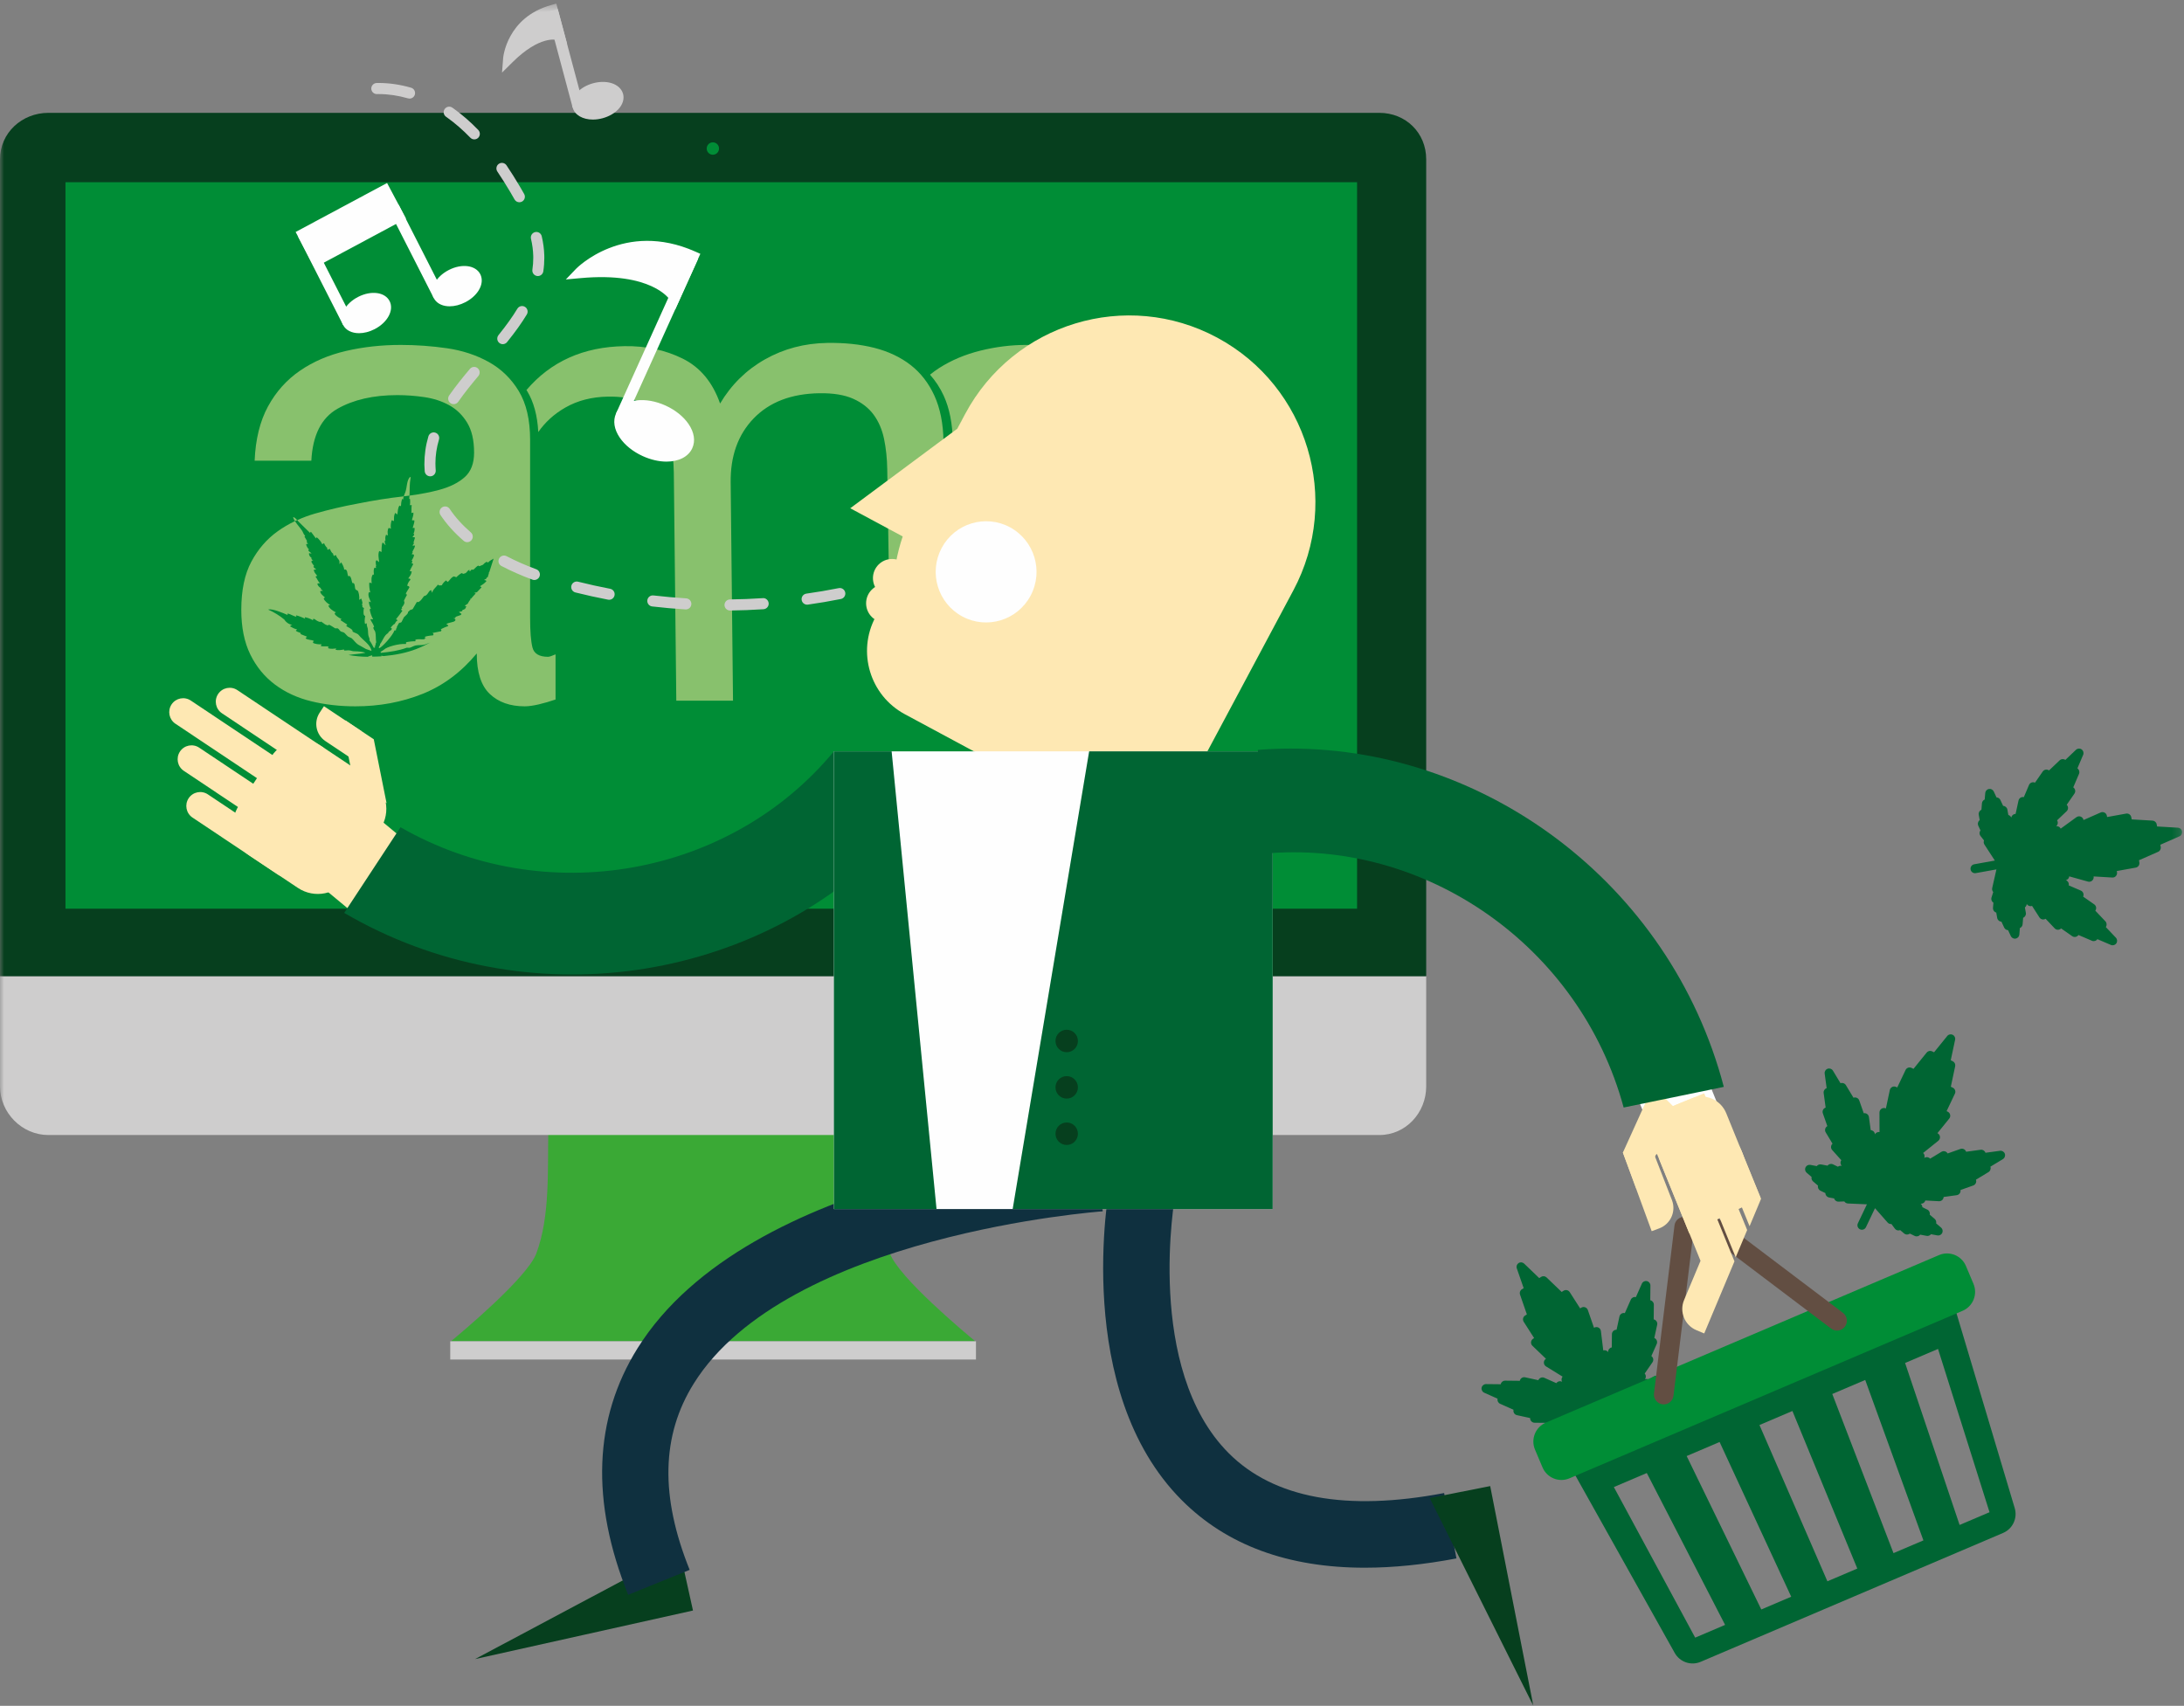 <svg xmlns="http://www.w3.org/2000/svg" xmlns:xlink="http://www.w3.org/1999/xlink" width="265px" height="207px" viewBox="0 0 265 207"><rect x="0" y="0" width="265" height="207" fill="#808080" stroke="none"/><title>Group 75</title><desc>Created with Sketch.</desc><defs><polygon id="path-1" points="0 207 264.778 207 264.778 0.437 0 0.437"></polygon></defs><g id="Page-1" stroke="none" stroke-width="1" fill="none" fill-rule="evenodd"><g id="ams_hp" transform="translate(-1044, -5781)"><g id="Group-75" transform="translate(1044, 5781)"><polygon id="Fill-1" fill="#008D36" points="3 114 167 114 167 16 3 16"></polygon><g id="Group-74"><path d="M107.977,152.102 C106.289,147.616 106.624,141.939 106.521,137.288 L66.53,137.288 C66.429,141.939 66.763,147.616 65.075,152.102 C63.966,155.048 56.052,161.652 54.716,162.759 L118.336,162.759 C116.999,161.652 109.085,155.048 107.977,152.102" id="Fill-2" fill="#3AA935"></path><mask id="mask-2" fill="white"><use xlink:href="#path-1"></use></mask><g id="Clip-5"></g><polygon id="Fill-4" fill="#CECDCD" mask="url(#mask-2)" points="54.63 164.974 118.421 164.974 118.421 162.759 54.63 162.759"></polygon><path d="M0,131.826 C0,135.037 2.666,137.732 5.866,137.732 L167.367,137.732 C170.568,137.732 173.051,135.037 173.051,131.826 L173.051,118.462 L0,118.462 L0,131.826 Z" id="Fill-6" fill="#CECDCD" mask="url(#mask-2)"></path><path d="M7.946,110.266 L164.663,110.266 L164.663,22.111 L7.946,22.111 L7.946,110.266 Z M86.496,17.272 C86.91,17.272 87.245,17.608 87.245,18.023 C87.245,18.439 86.91,18.775 86.496,18.775 C86.083,18.775 85.748,18.439 85.748,18.023 C85.748,17.608 86.083,17.272 86.496,17.272 L86.496,17.272 Z M167.367,13.694 L5.866,13.694 C2.666,13.694 0,16.117 0,19.329 L0,118.461 L173.051,118.461 L173.051,19.329 C173.051,16.117 170.568,13.694 167.367,13.694 L167.367,13.694 Z" id="Fill-7" fill="#063F1E" mask="url(#mask-2)"></path><path d="M142.366,67.519 C141.583,66.167 140.557,65.042 139.29,64.148 C138.022,63.255 136.564,62.538 134.919,61.996 C133.272,61.455 131.587,60.995 129.862,60.615 C128.243,60.237 126.624,59.871 125.005,59.519 C123.385,59.168 121.929,58.734 120.634,58.219 C119.339,57.705 118.273,57.055 117.438,56.271 C116.6,55.486 116.183,54.498 116.183,53.305 C116.183,52.224 116.452,51.344 116.993,50.667 C117.532,49.99 118.233,49.448 119.096,49.042 C119.96,48.637 120.917,48.352 121.97,48.189 C123.022,48.027 124.06,47.947 125.086,47.947 C126.219,47.947 127.338,48.068 128.444,48.311 C129.55,48.555 130.561,48.949 131.48,49.488 C132.397,50.031 133.152,50.748 133.746,51.641 C134.338,52.535 134.69,53.659 134.798,55.011 L141.678,55.011 C141.516,52.467 140.975,50.341 140.06,48.637 C139.141,46.931 137.914,45.577 136.376,44.575 C134.839,43.574 133.071,42.87 131.075,42.464 C129.079,42.058 126.893,41.854 124.52,41.854 C122.684,41.854 120.837,42.086 118.976,42.545 C117.113,43.006 115.44,43.71 113.957,44.657 C113.567,44.907 113.198,45.178 112.844,45.467 C113.502,46.208 114.064,47.05 114.509,48.023 C115.208,49.556 115.574,51.405 115.61,53.57 L115.767,63.56 C115.84,63.591 115.907,63.63 115.98,63.661 C118.004,64.501 120.203,65.151 122.577,65.609 C124.95,66.071 127.151,66.585 129.174,67.153 C131.197,67.722 132.882,68.466 134.231,69.386 C135.58,70.308 136.256,71.661 136.256,73.448 C136.256,74.746 135.931,75.816 135.284,76.655 C134.636,77.495 133.813,78.131 132.815,78.563 C131.816,78.998 130.724,79.295 129.537,79.456 C128.349,79.619 127.216,79.701 126.138,79.701 C124.734,79.701 123.372,79.566 122.052,79.295 C120.728,79.025 119.541,78.578 118.489,77.955 C117.445,77.338 116.603,76.504 115.957,75.46 L116.092,84.001 C117.033,84.406 118.033,84.733 119.096,84.979 C121.201,85.467 123.412,85.71 125.733,85.71 C127.838,85.71 129.955,85.507 132.087,85.102 C134.218,84.696 136.134,83.979 137.832,82.949 C139.533,81.921 140.908,80.568 141.961,78.889 C143.013,77.211 143.539,75.1 143.539,72.555 C143.539,70.551 143.147,68.872 142.366,67.519 L142.366,67.519 Z M108.01,71.579 C108.094,73.659 108.462,75.483 109.102,77.06 L109.014,71.579 L108.01,71.579 Z" id="Fill-8" fill="#88C16D" mask="url(#mask-2)"></path><path d="M114.482,53.57 C114.448,51.405 114.08,49.555 113.382,48.023 C112.682,46.491 111.719,45.247 110.489,44.292 C109.261,43.338 107.793,42.645 106.085,42.21 C104.379,41.778 102.474,41.578 100.37,41.612 C97.619,41.656 95.106,42.319 92.832,43.601 C90.559,44.882 88.74,46.671 87.373,48.967 C86.469,46.382 84.955,44.566 82.834,43.516 C80.712,42.468 78.359,41.963 75.768,42.005 C70.788,42.084 66.828,43.867 63.878,47.331 C63.904,47.376 63.939,47.413 63.965,47.458 C64.759,48.77 65.207,50.426 65.314,52.427 C66.102,51.299 67.172,50.258 68.642,49.43 C70.074,48.622 71.765,48.162 73.761,48.129 C75.325,48.103 76.609,48.314 77.616,48.758 C78.621,49.203 79.426,49.839 80.034,50.668 C80.641,51.499 81.074,52.479 81.335,53.613 C81.597,54.745 81.738,55.99 81.759,57.342 L82.06,85.026 L88.942,85.026 L88.659,58.613 C88.607,55.365 89.538,52.749 91.449,50.77 C93.361,48.791 96.015,47.773 99.414,47.718 C101.086,47.693 102.453,47.914 103.513,48.384 C104.571,48.855 105.405,49.505 106.013,50.334 C106.618,51.164 107.04,52.146 107.273,53.28 C107.506,54.412 107.634,55.628 107.655,56.928 L108.092,84.456 L114.972,84.346 L114.482,53.57 Z" id="Fill-9" fill="#88C16D" mask="url(#mask-2)"></path><path d="M37.635,64.679 C37.65,64.632 37.663,64.586 37.678,64.54 L37.75,64.553 C37.945,64.815 38.141,65.076 38.336,65.338 C38.365,65.287 38.391,65.237 38.418,65.187 C38.429,65.202 38.438,65.215 38.448,65.229 C38.652,65.329 39.099,65.917 39.055,65.999 C39.104,66.001 39.152,66.004 39.2,66.007 C39.231,65.975 39.261,65.944 39.291,65.913 L39.325,65.92 C39.349,66.041 39.629,66.498 39.687,66.443 C39.737,66.572 39.685,66.598 39.719,66.669 C39.788,66.679 39.847,66.73 39.856,66.712 C39.889,66.669 39.92,66.625 39.953,66.583 C39.975,66.6 39.996,66.615 40.017,66.631 C40.033,66.652 40.05,66.675 40.066,66.694 C40.127,66.848 40.279,67.145 40.415,67.16 L40.407,67.196 C40.44,67.287 40.471,67.378 40.504,67.469 C40.569,67.44 40.586,67.42 40.641,67.422 C40.66,67.356 40.624,67.396 40.671,67.354 C40.715,67.375 40.76,67.395 40.806,67.416 C40.806,67.637 41.061,67.814 41.154,68.009 C41.241,68.189 41.137,68.366 41.233,68.481 L41.221,68.442 C41.277,68.373 41.332,68.304 41.387,68.234 C41.506,68.355 41.789,68.92 41.754,69.125 C42.207,68.981 42.109,69.67 42.25,69.91 C42.28,69.922 42.308,69.933 42.337,69.945 C42.346,69.888 42.338,69.919 42.363,69.896 L42.369,69.858 C42.652,70.009 42.64,70.478 42.755,70.753 C42.817,70.753 42.887,70.741 42.932,70.784 C43.114,70.959 43.007,71.36 43.16,71.54 C43.237,71.631 43.355,71.618 43.406,71.694 C43.511,71.793 43.647,72.396 43.575,72.768 C43.682,72.761 43.732,72.734 43.785,72.623 C43.924,72.691 43.956,73.148 43.989,73.209 C43.857,73.231 43.985,73.49 43.992,73.594 C43.976,73.586 43.959,73.577 43.941,73.568 C43.973,73.671 43.974,73.69 44.096,73.723 C44.08,73.745 44.065,73.766 44.049,73.787 C44.081,73.775 44.114,73.763 44.145,73.75 C44.151,73.789 44.157,73.826 44.162,73.863 C44.105,73.863 44.077,74.509 44.154,74.612 C44.19,74.684 44.215,74.716 44.312,74.751 C44.263,75.032 44.193,75.514 44.315,75.74 C44.354,75.698 44.391,75.656 44.43,75.614 C44.455,75.643 44.479,75.671 44.504,75.701 C44.476,75.91 44.588,76.091 44.62,76.27 C44.687,76.644 44.62,76.965 44.759,77.32 C44.765,77.334 44.76,77.37 44.792,77.344 C44.808,77.379 44.873,77.719 44.833,77.719 C45,77.924 45.211,78.326 45.348,78.599 L45.42,78.611 C45.505,78.559 45.514,78.566 45.515,78.483 L45.551,78.49 C45.548,78.471 45.545,78.451 45.542,78.433 C45.5,78.462 45.524,78.459 45.463,78.474 L45.469,78.438 C45.466,78.418 45.463,78.4 45.46,78.382 C45.543,78.36 45.536,78.365 45.585,78.294 C45.542,78.261 45.582,78.296 45.563,78.217 C45.526,78.066 45.679,78.06 45.642,77.884 C45.576,77.567 45.634,77.036 45.533,76.675 C45.473,76.464 45.28,76.393 45.307,76.103 C45.338,76.103 45.368,76.101 45.399,76.101 C45.317,75.746 45.088,75.486 44.946,75.177 C44.982,75.135 44.957,75.154 45.009,75.133 C45.094,75.136 45.177,75.141 45.262,75.144 C45.261,75.118 45.259,75.093 45.258,75.069 C45.106,74.949 44.859,74.131 44.863,73.919 C44.909,73.902 44.954,73.886 45,73.869 C44.915,73.596 44.732,73.346 44.777,72.988 C44.856,73.019 44.934,73.052 45.013,73.085 C44.887,72.762 44.582,72.28 44.76,71.867 C44.82,71.872 44.879,71.878 44.94,71.882 C44.85,71.746 44.751,70.892 44.827,70.69 C44.92,70.72 45.01,70.749 45.103,70.777 C45.06,70.474 45.036,69.966 45.24,69.722 C45.335,69.739 45.325,69.751 45.372,69.692 C45.336,69.416 45.304,69.099 45.445,68.883 C45.509,68.901 45.573,68.917 45.637,68.935 C45.621,68.859 45.603,68.783 45.587,68.706 C45.64,68.691 45.594,68.696 45.643,68.699 C45.633,68.593 45.502,68.046 45.7,67.977 C45.802,68.057 45.902,68.136 46.003,68.215 C45.978,67.825 45.829,67.277 46.011,66.863 C46.102,66.897 46.194,66.932 46.285,66.967 C46.291,66.963 46.298,66.957 46.306,66.952 C46.277,66.836 46.309,65.978 46.408,65.874 C46.447,65.843 46.411,65.86 46.468,65.848 C46.571,65.952 46.673,66.056 46.776,66.159 L46.786,66.107 C46.709,66.011 46.673,65.769 46.693,65.614 C46.719,65.6 46.746,65.587 46.773,65.574 C46.743,65.358 46.725,65.154 46.842,64.891 C46.916,64.916 46.99,64.943 47.065,64.969 L47.068,64.951 C47.025,64.688 46.983,64.286 47.175,64.056 C47.26,64.089 47.345,64.123 47.431,64.156 C47.378,63.879 47.419,63.445 47.522,63.147 C47.54,63.146 47.559,63.143 47.579,63.14 C47.651,63.171 47.724,63.204 47.797,63.236 C47.811,62.855 47.772,62.548 47.96,62.241 C48.044,62.305 48.131,62.369 48.216,62.433 C48.259,62.121 48.277,61.54 48.485,61.347 C48.542,61.376 48.597,61.404 48.652,61.432 C48.656,61.17 48.686,60.857 48.795,60.544 C48.84,60.564 48.884,60.585 48.929,60.605 C48.918,60.488 48.948,60.357 48.988,60.228 C48.933,60.236 48.881,60.243 48.825,60.249 C47.124,60.44 45.329,60.724 43.441,61.102 C41.661,61.428 39.92,61.834 38.222,62.321 C37.462,62.538 36.748,62.808 36.064,63.118 C36.127,63.191 36.189,63.265 36.256,63.33 C36.722,63.776 37.171,64.24 37.635,64.679" id="Fill-10" fill="#88C16D" mask="url(#mask-2)"></path><path d="M53.052,71.09 C53.061,71.08 53.068,71.069 53.075,71.057 C53.061,71.08 53.044,71.101 53.028,71.122 L53.046,71.126 L53.052,71.09 Z" id="Fill-11" fill="#88C16D" mask="url(#mask-2)"></path><path d="M49.901,62.191 L49.892,62.245 C49.901,62.228 49.91,62.21 49.919,62.194 L49.901,62.191 Z" id="Fill-12" fill="#88C16D" mask="url(#mask-2)"></path><path d="M66.508,79.701 C65.427,79.701 64.795,79.323 64.606,78.564 C64.417,77.807 64.323,76.614 64.323,74.991 L64.323,53.387 C64.323,50.95 63.864,48.975 62.947,47.459 C62.029,45.943 60.815,44.766 59.306,43.926 C57.795,43.086 56.108,42.532 54.247,42.26 C52.386,41.991 50.51,41.855 48.622,41.855 C46.301,41.855 44.089,42.097 41.985,42.586 C39.88,43.073 38.019,43.872 36.401,44.981 C34.781,46.092 33.486,47.54 32.515,49.326 C31.545,51.113 31.004,53.306 30.897,55.904 L37.777,55.904 C37.937,52.819 38.99,50.722 40.933,49.61 C42.876,48.502 45.304,47.946 48.217,47.946 C49.295,47.946 50.388,48.027 51.494,48.19 C52.6,48.352 53.599,48.677 54.49,49.164 C55.38,49.651 56.108,50.356 56.675,51.276 C57.241,52.198 57.524,53.415 57.524,54.93 C57.524,56.23 57.147,57.217 56.392,57.894 C55.636,58.572 54.61,59.086 53.316,59.437 C52.246,59.729 51.03,59.96 49.684,60.141 C49.676,60.271 49.672,60.401 49.654,60.535 C49.728,60.546 49.706,60.532 49.757,60.573 C49.772,60.825 49.784,61.028 49.734,61.3 L49.752,61.303 C49.819,61.299 49.888,61.291 49.955,61.285 C49.909,61.626 49.938,61.987 49.926,62.25 C50.002,62.234 50.078,62.218 50.154,62.201 C50.218,62.575 49.97,62.929 50.002,63.142 L50.02,63.145 C50.105,63.144 50.191,63.141 50.278,63.138 L50.267,63.192 C50.342,63.259 50.118,63.883 50.072,64.07 C50.145,64.065 50.22,64.061 50.294,64.055 L50.305,64.094 C50.311,64.316 50.291,64.553 50.165,64.765 C50.233,64.798 50.229,64.801 50.258,64.854 C50.214,65.029 50.126,65.037 50.056,65.165 C50.072,65.174 50.09,65.183 50.107,65.193 C50.209,65.171 50.291,65.175 50.351,65.255 C50.291,65.446 50.233,65.637 50.174,65.827 C50.185,65.863 50.25,65.905 50.197,65.996 C50.159,66.066 50.09,66.099 50.05,66.208 C50.142,66.205 50.233,66.205 50.325,66.202 C50.336,66.211 50.346,66.218 50.357,66.227 C50.299,66.574 50.093,66.759 50.037,66.991 C50.052,67.007 50.068,67.022 50.083,67.037 C50.04,67.107 49.996,67.179 49.953,67.251 C50.037,67.276 50.056,67.279 50.133,67.265 C50.177,67.289 50.178,67.271 50.214,67.316 C50.303,67.472 50.005,67.912 49.935,68.053 C50.01,68.072 50.005,68.065 50.035,68.107 C50.047,68.222 49.965,68.226 49.92,68.343 C50.032,68.344 50.089,68.358 50.133,68.473 C50.023,68.695 49.714,69.205 49.725,69.314 C49.803,69.321 49.88,69.33 49.959,69.338 C49.889,69.774 49.751,69.86 49.527,70.21 C49.626,70.213 49.711,70.194 49.757,70.252 C49.792,70.301 49.789,70.288 49.791,70.368 C49.638,70.497 49.379,70.918 49.438,71.109 C49.556,71.102 49.66,71.144 49.679,71.281 C49.678,71.283 49.265,71.938 49.233,72.042 C49.309,72.059 49.318,72.062 49.35,72.1 C49.322,72.089 49.294,72.077 49.265,72.065 C49.279,72.121 49.289,72.082 49.27,72.14 C49.344,72.124 49.329,72.119 49.393,72.163 C49.285,72.354 49.109,72.67 49.032,72.847 C48.992,72.941 49.058,72.999 49.067,73.054 C49.112,73.335 48.768,73.695 48.752,73.692 C48.771,73.757 48.789,73.821 48.808,73.887 C48.749,73.842 48.791,73.84 48.74,73.855 C48.685,73.912 48.724,73.936 48.642,74.002 C48.737,74.019 48.774,74.036 48.819,74.126 C48.601,74.436 48.319,74.811 48.052,75.138 C48.086,75.158 48.119,75.176 48.152,75.194 L48.116,75.188 C48.103,75.197 48.089,75.206 48.076,75.216 C48.119,75.212 48.162,75.207 48.205,75.204 C48.204,75.265 48.204,75.237 48.243,75.301 C48.039,75.342 47.948,75.625 47.866,75.764 C47.859,75.743 47.85,75.724 47.841,75.705 C47.738,75.814 47.483,76.014 47.406,76.192 C47.416,76.201 47.428,76.208 47.439,76.217 C47.474,76.217 47.512,76.217 47.547,76.219 C47.498,76.335 47.522,76.293 47.509,76.431 C47.449,76.447 47.019,76.74 47.111,76.816 C46.626,77.049 46.453,77.726 46.121,78.155 C46.12,78.129 46.118,78.105 46.117,78.08 C46.1,78.219 46.142,78.309 46.035,78.431 C46.035,78.365 46.038,78.376 46.015,78.337 L45.962,78.637 L46.032,78.651 C46.419,78.488 47.681,77.082 47.863,76.495 C47.958,76.51 47.991,76.504 48.049,76.474 C48.024,76.349 48.149,76.127 48.186,76.115 C48.159,76.056 48.177,76.092 48.14,76.069 C48.286,75.884 48.314,75.694 48.472,75.545 C48.487,75.566 48.5,75.587 48.515,75.608 C48.557,75.513 48.616,75.593 48.721,75.481 C48.816,75.289 48.911,75.1 49.006,74.91 C49.106,74.777 49.578,74.471 49.511,74.233 C49.62,74.23 49.63,74.129 49.725,74.054 C49.831,73.972 50.008,73.976 50.083,73.898 C50.25,73.612 50.416,73.325 50.584,73.038 C50.955,73.223 51.403,72.313 51.479,72.322 C51.933,72.279 51.984,71.635 52.319,71.616 C52.35,71.707 52.383,71.798 52.416,71.889 L52.468,71.898 C52.444,71.616 53.041,71.121 53.133,70.941 C53.328,71.124 53.427,71.009 53.61,71.027 C53.697,70.806 53.958,70.537 54.138,70.428 C54.147,70.442 54.158,70.456 54.166,70.47 C54.233,70.521 54.312,70.648 54.324,70.607 C54.507,70.524 54.774,69.993 55.1,69.944 C55.1,69.944 55.259,70.034 55.395,70.034 C55.503,69.895 55.797,69.656 56.013,69.542 C56.08,69.574 56.147,69.603 56.213,69.635 C56.279,69.603 56.441,69.586 56.504,69.541 C56.684,69.414 56.724,69.23 56.942,69.145 L56.958,69.148 C56.959,69.248 56.985,69.254 56.962,69.332 C57.111,69.314 57.095,69.208 57.198,69.137 C57.282,69.078 57.311,69.157 57.399,69.136 C57.571,69.097 57.784,68.704 58.055,68.634 C58.098,68.674 58.092,68.68 58.168,68.71 C58.2,68.689 58.601,68.532 58.601,68.532 C58.715,68.411 58.862,68.242 59.088,68.163 C59.131,68.222 59.112,68.235 59.195,68.274 C59.382,68.078 59.647,67.921 59.894,67.79 L59.361,69.447 C59.334,69.475 59.303,69.506 59.277,69.533 C59.294,69.539 59.31,69.544 59.328,69.55 L59.203,69.937 C59.203,69.965 59.195,69.996 59.193,70.026 C59.142,70.061 59.088,70.086 59.03,70.092 C59.039,70.164 59.067,70.17 59.008,70.216 C58.92,70.268 58.832,70.319 58.743,70.37 L58.74,70.388 C58.82,70.391 58.968,70.406 59.02,70.507 C59.011,70.521 59.002,70.536 58.993,70.549 C58.764,70.811 58.517,70.963 58.24,71.138 C58.244,71.145 58.25,71.151 58.255,71.159 C58.36,71.189 58.392,71.215 58.426,71.275 C58.253,71.465 58.068,71.656 57.881,71.85 C57.879,71.852 57.875,71.856 57.872,71.858 C57.757,71.892 57.641,71.927 57.527,71.959 C57.583,71.967 57.656,71.988 57.725,72.015 C57.518,72.23 57.318,72.445 57.147,72.659 C57.108,72.665 57.07,72.669 57.032,72.675 L57.029,72.693 C57.052,72.702 57.075,72.711 57.098,72.72 C56.952,72.907 56.831,73.089 56.745,73.267 C56.58,73.365 56.431,73.459 56.371,73.506 C56.483,73.525 56.526,73.549 56.584,73.583 C56.537,73.683 56.486,73.782 56.434,73.879 C56.345,73.937 56.252,73.999 56.117,74.009 C56.112,74.084 56.109,74.109 56.069,74.164 C55.91,74.182 55.727,74.288 55.67,74.257 C55.777,74.338 55.884,74.418 55.992,74.498 C55.977,74.575 55.938,74.584 55.874,74.641 C55.679,74.71 55.485,74.778 55.29,74.846 C55.292,74.92 55.261,74.946 55.206,75.014 C55.156,75.011 55.109,75.008 55.061,75.005 C55.064,75.025 55.066,75.043 55.069,75.062 C55.146,75.052 55.182,75.085 55.268,75.171 C55.218,75.264 55.277,75.282 55.225,75.31 C55.091,75.537 54.376,75.525 54.162,75.739 C54.213,75.748 54.189,75.733 54.192,75.781 C54.265,75.782 54.32,75.799 54.369,75.905 C54.327,75.93 54.357,75.903 54.324,75.951 C54.384,75.959 54.369,75.942 54.409,75.985 C54.23,75.988 53.574,76.298 53.483,76.365 C53.494,76.38 53.502,76.393 53.513,76.408 C53.55,76.413 53.517,76.402 53.544,76.432 C53.535,76.449 53.526,76.465 53.517,76.481 C53.583,76.474 53.534,76.447 53.589,76.495 C53.499,76.535 53.531,76.51 53.534,76.594 L52.492,76.807 L52.489,76.825 C52.593,76.861 52.538,76.886 52.608,76.974 C52.581,77.019 52.556,77.063 52.529,77.107 C52.346,77.094 51.686,77.199 51.551,77.276 L51.621,77.29 L51.618,77.306 C51.576,77.305 51.533,77.303 51.491,77.302 C51.525,77.314 51.56,77.327 51.594,77.339 L51.591,77.357 C51.545,77.376 51.542,77.335 51.549,77.385 C51.594,77.406 51.639,77.427 51.683,77.447 L51.68,77.464 C51.619,77.466 51.558,77.467 51.497,77.467 C51.516,77.502 51.534,77.536 51.552,77.569 L51.516,77.563 C51.162,77.626 50.683,77.488 50.388,77.65 C50.403,77.681 50.43,77.75 50.395,77.816 C50.209,77.798 49.402,77.868 49.258,77.956 C49.288,78.005 49.277,78.046 49.261,78.14 C48.356,78.086 46.895,78.5 46.566,78.851 C46.556,78.855 46.537,78.863 46.522,78.867 C46.431,78.997 46.257,78.981 46.157,79.168 C46.21,79.184 46.196,79.168 46.239,79.218 C47.406,79.099 48.362,78.96 49.361,78.597 C49.475,78.6 49.59,78.603 49.705,78.606 C49.923,78.546 50.188,78.38 50.412,78.331 C50.811,78.243 51.152,78.328 51.525,78.223 C51.716,78.17 51.945,78.056 52.188,77.978 C51.658,78.262 51.098,78.531 50.483,78.767 C49.34,79.206 48.025,79.483 46.559,79.613 C46.417,79.581 46.286,79.565 46.19,79.593 C46.236,79.608 46.282,79.623 46.328,79.637 C46.328,79.637 46.327,79.638 46.327,79.638 C45.954,79.667 45.563,79.674 45.171,79.683 C45.171,79.611 45.167,79.546 45.15,79.496 C45.122,79.523 45.118,79.538 45.083,79.557 C45.086,79.517 44.787,79.616 44.612,79.698 C43.825,79.696 43.051,79.613 42.282,79.483 C42.941,79.366 43.843,79.35 44.345,79.203 C44.073,79.103 43.447,79.027 43.008,79.033 C42.713,79.038 42.557,78.9 42.246,78.914 C42.075,78.924 41.902,78.936 41.729,78.946 C41.752,78.926 41.774,78.906 41.795,78.885 C41.77,78.863 41.743,78.839 41.717,78.816 C41.491,78.858 40.94,78.966 40.696,78.813 C40.733,78.772 40.772,78.73 40.811,78.688 C40.517,78.712 40.141,78.785 39.795,78.649 L39.798,78.631 C39.83,78.595 39.861,78.558 39.892,78.521 C39.822,78.516 39.839,78.444 39.725,78.436 C39.456,78.413 39.233,78.465 38.929,78.4 C38.981,78.265 38.956,78.28 39.006,78.177 C38.722,78.216 38.168,78.15 37.946,77.984 C37.961,77.968 37.976,77.953 37.991,77.937 C38.012,77.929 38.031,77.92 38.051,77.911 C38.019,77.872 38.012,77.88 37.994,77.827 C38.013,77.813 38.034,77.799 38.057,77.784 L38.127,77.796 C37.778,77.591 37.308,77.695 37.078,77.441 C37.136,77.382 37.145,77.327 37.248,77.308 C37.233,77.287 37.22,77.266 37.205,77.245 C37.245,77.258 37.285,77.272 37.326,77.285 C37.041,77.173 36.758,77.06 36.475,76.948 C36.475,76.885 36.504,76.858 36.48,76.821 C36.26,76.686 36.036,76.695 35.893,76.531 L35.896,76.513 C35.932,76.483 35.968,76.453 36.005,76.422 C36.02,76.407 36.035,76.392 36.05,76.375 C35.737,76.316 35.432,76.142 35.188,75.999 C35.219,75.95 35.191,75.978 35.232,75.953 C35.283,75.891 35.35,75.856 35.435,75.842 L35.438,75.826 C34.987,75.743 34.637,75.434 34.497,75.179 C33.948,74.708 33.176,74.25 32.562,73.984 C32.569,73.973 32.576,73.963 32.585,73.952 C33.103,73.855 34.415,74.412 34.906,74.631 C34.896,74.586 34.885,74.541 34.875,74.498 C34.896,74.483 34.917,74.468 34.938,74.453 C35.234,74.509 35.819,74.88 35.965,74.823 C35.948,74.777 35.934,74.732 35.917,74.686 L35.92,74.668 C36.146,74.698 36.895,75 37.029,75.091 L37.032,75.073 C37.008,75.056 36.976,74.964 36.973,74.896 C37.15,74.904 37.771,75.107 37.997,75.285 C37.975,75.206 37.963,75.186 37.973,75.116 C38.034,75.115 38.095,75.113 38.156,75.112 C38.394,75.282 38.536,75.422 38.908,75.488 L38.913,75.47 C38.904,75.449 38.895,75.43 38.886,75.41 C39.212,75.509 39.446,75.909 39.877,75.882 C39.87,75.851 39.864,75.82 39.856,75.788 C40.174,75.891 40.395,76.095 40.668,76.247 C40.765,76.245 40.863,76.245 40.96,76.245 C41.131,76.337 41.144,76.416 41.268,76.558 C41.378,76.683 41.643,76.692 41.758,76.774 C41.875,76.859 42.063,77.113 42.237,77.246 C42.383,77.315 42.529,77.384 42.675,77.454 C42.944,77.692 43.129,77.998 43.447,78.217 L44.408,78.757 C44.631,78.834 44.854,78.912 45.078,78.988 C44.987,78.244 44.001,77.663 43.529,77.06 C43.358,76.84 42.996,76.795 42.751,76.625 C42.797,76.567 42.821,76.544 42.794,76.487 C42.765,76.528 42.803,76.507 42.752,76.516 C42.754,76.325 42.168,76.095 41.996,75.957 L42,75.941 C42.058,75.924 42.06,75.93 42.1,75.885 L42.048,75.875 C42.084,75.841 42.115,75.832 42.152,75.803 C41.869,75.618 41.586,75.431 41.305,75.246 C41.351,75.17 41.387,75.168 41.454,75.128 C41.134,74.968 40.777,74.762 40.601,74.496 C40.623,74.445 40.644,74.394 40.665,74.344 C40.771,74.35 40.712,74.347 40.763,74.306 C40.467,74.184 39.879,73.789 39.855,73.482 C39.906,73.476 39.848,73.465 39.897,73.453 C39.952,73.419 40.014,73.431 40.086,73.414 C39.801,73.298 39.37,72.91 39.277,72.645 C39.301,72.606 39.326,72.569 39.352,72.53 C39.408,72.539 39.425,72.561 39.408,72.523 C39.422,72.518 39.434,72.515 39.447,72.511 C39.256,72.328 38.847,72.055 38.856,71.744 C38.927,71.683 39.097,71.692 39.172,71.711 C39.128,71.614 38.975,71.54 38.907,71.462 C38.939,71.407 38.927,71.442 38.941,71.375 C38.755,71.262 38.523,71.054 38.512,70.822 C38.525,70.818 38.537,70.815 38.551,70.811 C38.624,70.763 38.761,70.802 38.835,70.752 C38.595,70.627 38.508,70.207 38.293,70.014 C38.326,69.966 38.289,69.98 38.342,69.95 C38.366,69.893 38.436,69.901 38.52,69.872 L38.484,69.865 C38.363,69.693 38.057,69.421 38.091,69.116 C38.188,69.116 38.286,69.115 38.383,69.115 C38.31,69.03 37.854,68.752 38.112,68.7 L38.115,68.682 C38.034,68.556 37.744,68.225 37.796,68.13 C37.8,68.068 37.778,68.099 37.826,68.062 C37.881,67.993 37.937,68.029 38.004,67.984 C37.762,67.905 37.787,67.806 37.787,67.67 C37.614,67.581 37.461,67.358 37.503,67.125 L37.803,67.18 C37.705,67.014 37.488,66.956 37.401,66.777 L37.412,66.725 C37.443,66.711 37.476,66.699 37.509,66.687 C37.348,66.557 37.135,66.217 37.156,66.02 C37.23,66.008 37.306,65.997 37.381,65.987 C37.312,65.891 37.256,65.875 37.206,65.736 C37.256,65.673 37.269,65.704 37.244,65.633 C37.142,65.455 37.04,65.279 36.938,65.101 C36.985,65.062 36.992,65.072 37.029,65.008 C36.839,64.877 36.79,64.618 36.676,64.432 C36.517,64.167 36.06,63.659 35.789,63.238 C35.043,63.593 34.342,64.004 33.688,64.473 C32.366,65.42 31.302,66.653 30.492,68.168 C29.682,69.684 29.277,71.634 29.277,74.017 C29.277,76.127 29.642,77.928 30.37,79.417 C31.1,80.906 32.097,82.124 33.365,83.071 C34.632,84.02 36.103,84.695 37.777,85.101 C39.449,85.508 41.229,85.711 43.118,85.711 C46.032,85.711 48.743,85.21 51.251,84.208 C53.762,83.207 55.959,81.568 57.848,79.295 C57.848,81.568 58.374,83.207 59.426,84.208 C60.479,85.21 61.895,85.711 63.675,85.711 C64.637,85.711 66.047,85.345 67.409,84.883 L67.409,79.404 C66.989,79.583 66.66,79.701 66.508,79.701" id="Fill-13" fill="#88C16D" mask="url(#mask-2)"></path><path d="M35.697,62.789 C35.647,62.741 35.65,62.768 35.577,62.749 C35.575,62.871 35.665,63.046 35.788,63.237 C35.879,63.195 35.974,63.16 36.065,63.118 C35.958,62.995 35.846,62.873 35.697,62.789" id="Fill-14" fill="#88C16D" mask="url(#mask-2)"></path><path d="M49.829,57.951 C49.792,57.902 49.805,57.896 49.737,57.862 L49.729,57.896 C49.332,58.326 49.4,59.143 49.178,59.735 C49.126,59.871 49.046,60.049 48.989,60.228 C49.226,60.201 49.455,60.171 49.685,60.14 C49.728,59.45 49.667,58.795 49.829,57.951" id="Fill-15" fill="#88C16D" mask="url(#mask-2)"></path><path d="M199.829,155.458 C199.577,155.403 199.321,155.533 199.217,155.77 L198.495,157.4 L198.488,157.399 C198.236,157.343 197.98,157.473 197.876,157.709 L197.154,159.339 L197.146,159.339 C197.005,159.308 196.857,159.335 196.737,159.412 C196.615,159.49 196.53,159.614 196.5,159.754 L196.15,161.363 C196.021,161.357 195.893,161.399 195.79,161.481 C195.662,161.583 195.586,161.738 195.585,161.901 L195.568,163.503 C195.464,163.522 195.367,163.571 195.288,163.648 C195.174,163.758 195.114,163.915 195.123,164.073 C195.065,163.993 194.988,163.928 194.894,163.89 C194.779,163.84 194.653,163.834 194.535,163.867 L194.248,161.516 C194.224,161.329 194.108,161.168 193.938,161.089 C193.77,161.008 193.572,161.021 193.414,161.123 L193.411,161.124 L192.664,158.969 C192.609,158.81 192.485,158.686 192.327,158.633 C192.169,158.577 191.997,158.598 191.857,158.689 L191.73,158.77 L190.465,156.795 C190.302,156.541 189.966,156.468 189.714,156.631 L189.49,156.776 L187.657,155.014 C187.475,154.841 187.2,154.814 186.988,154.95 L186.765,155.093 L184.932,153.332 C184.751,153.159 184.474,153.132 184.263,153.268 C184.051,153.404 183.96,153.668 184.042,153.906 L184.877,156.311 L184.654,156.454 C184.443,156.59 184.352,156.855 184.434,157.092 L185.267,159.497 L185.044,159.641 C184.791,159.804 184.72,160.141 184.882,160.395 L186.146,162.37 L186.019,162.451 C185.879,162.542 185.789,162.691 185.772,162.859 C185.756,163.025 185.817,163.189 185.937,163.304 L187.581,164.883 L187.578,164.886 C187.42,164.988 187.326,165.162 187.328,165.349 C187.331,165.537 187.428,165.711 187.587,165.809 L189.598,167.049 C189.521,167.143 189.475,167.261 189.47,167.385 C189.467,167.487 189.493,167.586 189.542,167.671 C189.402,167.598 189.235,167.587 189.086,167.645 C188.985,167.686 188.9,167.754 188.84,167.841 L187.381,167.19 C187.233,167.124 187.06,167.128 186.916,167.202 C186.798,167.263 186.706,167.361 186.658,167.482 L185.056,167.133 C184.915,167.102 184.767,167.128 184.647,167.206 C184.525,167.285 184.44,167.408 184.41,167.55 L184.407,167.557 L182.629,167.538 C182.372,167.535 182.148,167.714 182.093,167.967 L182.092,167.974 L180.314,167.956 C180.055,167.953 179.832,168.132 179.777,168.385 C179.722,168.637 179.851,168.894 180.087,168.999 L181.712,169.725 L181.711,169.731 C181.656,169.983 181.785,170.24 182.02,170.345 L183.646,171.069 L183.645,171.078 C183.581,171.373 183.765,171.662 184.059,171.725 L185.662,172.076 C185.656,172.206 185.696,172.336 185.78,172.439 C185.881,172.566 186.036,172.642 186.198,172.644 L187.794,172.66 C187.813,172.765 187.862,172.864 187.938,172.941 C188.065,173.073 188.246,173.131 188.425,173.1 L190.052,172.805 C190.075,172.859 190.106,172.907 190.145,172.95 C190.261,173.08 190.433,173.147 190.606,173.13 L190.669,173.122 C190.612,173.179 190.569,173.246 190.541,173.324 C190.512,173.403 190.503,173.488 190.512,173.572 L189.954,173.932 C189.734,174.074 189.65,174.346 189.738,174.582 L189.207,175.166 C189.067,175.318 189.028,175.535 189.098,175.723 L188.567,176.306 C188.4,176.488 188.377,176.761 188.51,176.969 C188.642,177.177 188.9,177.268 189.134,177.193 L189.884,176.949 C190.026,177.093 190.237,177.147 190.435,177.084 L191.184,176.84 C191.361,177.018 191.642,177.054 191.863,176.914 L192.421,176.552 C192.492,176.595 192.573,176.624 192.658,176.63 C192.778,176.642 192.897,176.61 192.999,176.546 C193.037,176.521 193.073,176.491 193.106,176.455 L193.532,175.987 C193.582,176.002 193.636,176.008 193.691,176.007 C193.881,176.001 194.054,175.896 194.148,175.729 L194.487,175.124 C194.663,175.121 194.828,175.033 194.928,174.885 L196.231,172.97 L197.606,175.118 C197.767,175.37 198.104,175.444 198.357,175.281 C198.608,175.118 198.683,174.78 198.52,174.528 L197.145,172.38 L199.423,171.988 C199.597,171.958 199.746,171.845 199.822,171.685 L200.512,171.627 C200.701,171.612 200.868,171.495 200.953,171.325 C200.978,171.276 200.993,171.223 201.002,171.171 L201.604,170.977 C201.65,170.962 201.691,170.942 201.73,170.917 C201.83,170.853 201.907,170.756 201.948,170.642 C201.977,170.561 201.986,170.476 201.976,170.393 L202.536,170.033 C202.754,169.891 202.838,169.619 202.75,169.384 L203.283,168.8 C203.423,168.646 203.462,168.431 203.392,168.241 L203.923,167.659 C204.088,167.477 204.112,167.205 203.98,166.997 C203.846,166.788 203.59,166.697 203.354,166.773 L202.606,167.015 C202.463,166.873 202.251,166.818 202.053,166.882 L201.304,167.124 C201.127,166.946 200.844,166.91 200.626,167.051 L200.067,167.411 C199.996,167.367 199.915,167.341 199.831,167.335 C199.75,167.327 199.67,167.339 199.595,167.366 L199.627,167.314 C199.714,167.163 199.726,166.978 199.656,166.818 C199.634,166.765 199.603,166.716 199.564,166.673 L200.506,165.31 C200.611,165.161 200.633,164.97 200.567,164.799 C200.527,164.699 200.459,164.613 200.371,164.551 L201.019,163.089 C201.086,162.939 201.083,162.768 201.008,162.621 C200.949,162.503 200.849,162.412 200.728,162.363 L201.077,160.754 C201.141,160.461 200.955,160.171 200.663,160.106 L200.654,160.104 L200.673,158.32 C200.676,158.062 200.498,157.836 200.246,157.782 L200.238,157.781 L200.256,155.996 C200.259,155.737 200.081,155.513 199.829,155.458" id="Fill-16" fill="#006533" mask="url(#mask-2)"></path><path d="M44.923,94.498 C46.935,95.84 47.482,98.566 46.143,100.583 L42.206,106.521 C40.868,108.54 38.152,109.086 36.143,107.743 L30.223,103.792 C28.215,102.45 27.667,99.727 29.005,97.709 L32.943,91.769 C34.28,89.752 36.996,89.205 39.005,90.547 L44.923,94.498 Z" id="Fill-17" fill="#FEE8B3" mask="url(#mask-2)"></path><path d="M22.888,96.866 C22.374,97.643 22.583,98.691 23.357,99.21 L33.679,106.098 C34.454,106.617 35.499,106.406 36.014,105.628 C36.528,104.854 36.32,103.802 35.545,103.287 L25.222,96.395 C24.448,95.878 23.403,96.09 22.888,96.866" id="Fill-18" fill="#FEE8B3" mask="url(#mask-2)"></path><path d="M21.836,91.197 C21.321,91.974 21.531,93.023 22.305,93.54 L32.628,100.431 C33.402,100.948 34.447,100.739 34.962,99.961 C35.477,99.184 35.266,98.135 34.493,97.618 L24.17,90.728 C23.396,90.211 22.349,90.42 21.836,91.197" id="Fill-19" fill="#FEE8B3" mask="url(#mask-2)"></path><path d="M26.465,84.215 C25.95,84.992 26.161,86.042 26.935,86.557 L37.255,93.45 C38.031,93.967 39.076,93.756 39.593,92.98 C40.108,92.203 39.896,91.153 39.122,90.636 L28.801,83.744 C28.025,83.227 26.98,83.438 26.465,84.215" id="Fill-20" fill="#FEE8B3" mask="url(#mask-2)"></path><path d="M20.816,85.481 C20.303,86.258 20.511,87.306 21.285,87.823 L31.608,94.713 C32.382,95.23 33.428,95.021 33.943,94.244 C34.456,93.467 34.248,92.419 33.474,91.902 L23.151,85.01 C22.376,84.492 21.331,84.704 20.816,85.481" id="Fill-21" fill="#FEE8B3" mask="url(#mask-2)"></path><path d="M43.473,111.289 L35.788,104.913 C34.525,103.866 34.347,101.988 35.392,100.72 L38.463,96.994 C39.507,95.726 41.377,95.548 42.641,96.597 L50.327,102.971 L43.473,111.289 Z" id="Fill-22" fill="#FEE8B3" mask="url(#mask-2)"></path><path d="M44.831,93.501 L39.484,89.93 C38.342,89.167 38.031,87.619 38.792,86.472 L39.25,85.78 C39.269,85.75 39.29,85.723 39.311,85.695 L43.88,88.746 L44.831,93.501 Z" id="Fill-23" fill="#FEE8B3" mask="url(#mask-2)"></path><path d="M42.881,94.778 L41.718,88.974 C41.606,88.423 41.688,87.882 41.913,87.412 L45.352,89.709 L46.905,97.466 L42.881,94.778 Z" id="Fill-24" fill="#FEE8B3" mask="url(#mask-2)"></path><path d="M101.183,91.175 C88.627,106.35 66.184,110.475 48.597,100.383 L41.766,110.778 C63.815,123.672 91.834,119.41 108.735,101.613 C109.364,100.954 109.965,100.274 110.559,99.579 L101.183,91.175 Z" id="Fill-25" fill="#006533" mask="url(#mask-2)"></path><polygon id="Fill-26" fill="#063F1E" mask="url(#mask-2)" points="57.641 201.325 70.052 194.714 82.461 188.104 84.084 195.432 70.864 198.378"></polygon><path d="M165.6,190.237 C156.276,190.237 148.835,187.499 143.396,182.046 C130.128,168.741 134.502,144.48 134.696,143.453 L142.604,144.944 C142.566,145.153 138.833,166.08 149.101,176.351 C154.558,181.807 163.347,183.431 175.225,181.176 L176.721,189.11 C172.761,189.862 169.051,190.237 165.6,190.237" id="Fill-27" fill="#0F303F" mask="url(#mask-2)"></path><path d="M76.221,193.525 C71.655,182.197 72.039,172.129 77.36,163.603 C90.82,142.043 131.528,139.052 133.255,138.934 L133.797,146.991 C133.415,147.018 95.447,149.822 84.174,167.898 C80.249,174.192 80.089,181.584 83.681,190.498 L76.221,193.525 Z" id="Fill-28" fill="#0F303F" mask="url(#mask-2)"></path><path d="M147.686,40.968 C136.689,35.056 122.998,39.206 117.104,50.241 L116.153,52.024 L103.166,61.675 L109.531,65.096 C109.183,66.131 108.91,67.179 108.72,68.23 C108.251,68.417 107.84,68.752 107.584,69.231 C107.283,69.795 107.256,70.429 107.45,70.99 C107.043,71.185 106.689,71.499 106.457,71.929 C106.061,72.676 106.142,73.547 106.586,74.206 L106.233,74.871 C103.967,79.111 105.56,84.393 109.784,86.664 L120.241,92.29 C120.247,92.293 120.259,92.299 120.269,92.303 C120.28,92.311 120.289,92.317 120.301,92.318 L120.781,92.58 L140.18,103.012 L150.852,83.034 L156.926,71.653 C162.818,60.623 158.684,46.881 147.686,40.968" id="Fill-29" fill="#FEE8B3" mask="url(#mask-2)"></path><path d="M125.045,72.291 C123.446,75.282 119.742,76.406 116.764,74.806 C113.785,73.203 112.664,69.48 114.26,66.492 C115.854,63.504 119.564,62.379 122.542,63.979 C125.519,65.584 126.642,69.305 125.045,72.291" id="Fill-30" fill="#FEFEFE" mask="url(#mask-2)"></path><polygon id="Fill-31" fill="#063F1E" mask="url(#mask-2)" points="186.053 207 179.765 194.393 173.476 181.783 180.816 180.332 183.434 193.667"></polygon><polygon id="Fill-32" fill="#FEFEFE" mask="url(#mask-2)" points="101.182 146.717 154.425 146.717 154.425 91.175 101.182 91.175"></polygon><polygon id="Fill-33" fill="#006533" mask="url(#mask-2)" points="132.154 91.175 154.426 91.175 154.426 146.717 122.874 146.717"></polygon><polygon id="Fill-34" fill="#006533" mask="url(#mask-2)" points="108.188 91.175 113.636 146.717 101.182 146.717 101.182 91.175"></polygon><path d="M130.79,126.32 C130.79,127.073 130.182,127.685 129.43,127.685 C128.678,127.685 128.07,127.073 128.07,126.32 C128.07,125.565 128.678,124.956 129.43,124.956 C130.182,124.956 130.79,125.565 130.79,126.32" id="Fill-35" fill="#063F1E" mask="url(#mask-2)"></path><path d="M130.79,131.948 C130.79,132.703 130.182,133.312 129.43,133.312 C128.678,133.312 128.07,132.703 128.07,131.948 C128.07,131.195 128.678,130.584 129.43,130.584 C130.182,130.584 130.79,131.195 130.79,131.948" id="Fill-36" fill="#063F1E" mask="url(#mask-2)"></path><path d="M130.79,137.577 C130.79,138.328 130.182,138.939 129.43,138.939 C128.678,138.939 128.07,138.328 128.07,137.577 C128.07,136.822 128.678,136.211 129.43,136.211 C130.182,136.211 130.79,136.822 130.79,137.577" id="Fill-37" fill="#063F1E" mask="url(#mask-2)"></path><path d="M241.403,183.503 L237.773,185.049 L231.157,165.392 L235.154,163.689 L241.403,183.503 Z M233.381,186.921 L229.752,188.467 L222.323,169.157 L226.32,167.454 L233.381,186.921 Z M225.36,190.339 L221.732,191.886 L213.488,172.922 L217.486,171.219 L225.36,190.339 Z M213.71,195.304 L204.654,176.686 L208.651,174.982 L217.34,193.757 L213.71,195.304 Z M205.689,198.722 L195.82,180.451 L199.817,178.747 L209.318,197.176 L205.689,198.722 Z M188.573,174.437 L203.206,200.58 C203.828,201.69 205.183,202.155 206.351,201.657 L243.048,186.019 C244.217,185.521 244.824,184.222 244.459,183.001 L235.875,154.279 L188.573,174.437 Z" id="Fill-38" fill="#006533" mask="url(#mask-2)"></path><path d="M186.252,175.905 L187.166,178.067 C187.705,179.337 189.165,179.93 190.432,179.391 L238.135,159.063 C239.402,158.523 239.992,157.056 239.454,155.785 L238.54,153.623 C238.003,152.354 236.541,151.762 235.274,152.301 L187.571,172.629 C186.305,173.168 185.714,174.635 186.252,175.905" id="Fill-39" fill="#008D36" mask="url(#mask-2)"></path><path d="M204.507,147.664 C203.854,147.583 203.26,148.049 203.179,148.705 L200.689,169.079 C200.61,169.735 201.074,170.332 201.728,170.412 C202.381,170.492 202.975,170.026 203.056,169.37 L205.545,148.996 C205.625,148.34 205.161,147.744 204.507,147.664" id="Fill-40" fill="#624E42" mask="url(#mask-2)"></path><path d="M205.611,147.193 C206.007,146.666 206.755,146.56 207.28,146.957 L223.62,159.309 C224.145,159.706 224.251,160.456 223.855,160.983 C223.459,161.511 222.711,161.617 222.184,161.22 L205.847,148.868 C205.321,148.47 205.215,147.72 205.611,147.193" id="Fill-41" fill="#624E42" mask="url(#mask-2)"></path><path d="M203.103,120.917 L208.62,134.5 C209.289,136.142 208.503,138.013 206.866,138.684 L204.724,139.56 C203.088,140.229 202.068,141.521 201.401,139.881 L198.13,131.83 L203.103,120.917 Z" id="Fill-42" fill="#FEFEFE" mask="url(#mask-2)"></path><path d="M199.621,137.276 L202.878,145.654 C203.389,147.021 202.698,148.544 201.336,149.056 L200.516,149.362 C200.48,149.377 200.444,149.385 200.41,149.397 L196.917,139.861 L199.621,137.276 Z" id="Fill-43" fill="#FEE8B3" mask="url(#mask-2)"></path><path d="M205.611,136.825 L200.927,140.124 C200.668,140.693 199.044,143.921 198.535,144.2 L196.916,139.862 L200.568,131.811 L205.611,136.825 Z" id="Fill-44" fill="#FEE8B3" mask="url(#mask-2)"></path><path d="M206.788,161.805 L210.138,153.816 C210.138,153.816 210.139,153.814 210.139,153.814 L210.454,153.061 L204.915,139.492 C204.524,138.525 203.424,138.061 202.46,138.457 C201.499,138.848 201.037,139.952 201.43,140.917 L206.336,152.997 L204.341,157.755 C203.745,159.174 204.409,160.809 205.825,161.408 L206.677,161.766 C206.714,161.783 206.75,161.793 206.788,161.805" id="Fill-45" fill="#FEE8B3" mask="url(#mask-2)"></path><polygon id="Fill-46" fill="#FEE8B3" mask="url(#mask-2)" points="201.017 139.938 202.464 143.501 204.304 148.026 204.958 149.635 213.646 145.4 211.282 139.581 207.789 135.202 206.781 132.667 199.306 135.725"></polygon><path d="M205.741,140.65 L210.604,152.573 L211.679,150.013 L211.679,150.011 L211.995,149.26 L206.457,135.688 C206.062,134.724 204.964,134.259 204.003,134.652 C203.04,135.047 202.579,136.149 202.97,137.116 L203.929,139.478 C204.696,139.451 205.432,139.894 205.741,140.65" id="Fill-47" fill="#FEE8B3" mask="url(#mask-2)"></path><polygon id="Fill-48" fill="#FEE8B3" mask="url(#mask-2)" points="207.788 137.772 212.288 148.797 213.362 146.237 213.362 146.235 213.677 145.484 211.1 139.17"></polygon><path d="M209.456,135.084 C208.778,133.423 206.889,132.625 205.234,133.302 L203.346,134.073 C201.69,134.751 200.895,136.65 201.571,138.311 L203.557,143.201 C204.232,144.863 206.121,145.663 207.778,144.983 L209.664,144.212 C211.321,143.534 212.118,141.636 211.442,139.975 L209.456,135.084 Z" id="Fill-49" fill="#FEE8B3" mask="url(#mask-2)"></path><path d="M153.336,103.591 C172.909,101.77 191.685,114.777 197.009,134.393 L209.163,131.89 C202.659,107.126 179.843,90.261 155.352,90.851 C154.442,90.872 153.538,90.925 152.629,90.994 L153.336,103.591 Z" id="Fill-50" fill="#006533" mask="url(#mask-2)"></path><path d="M83.39,54.108 C82.778,55.463 80.483,55.742 78.265,54.734 C76.047,53.724 74.746,51.807 75.358,50.452 C75.971,49.097 78.265,48.818 80.483,49.828 C82.7,50.836 84.001,52.753 83.39,54.108" id="Fill-51" fill="#FEFEFE" mask="url(#mask-2)"></path><path d="M77.861,49.894 C77.702,49.894 77.549,49.903 77.398,49.921 C76.979,49.972 76.233,50.145 75.969,50.731 C75.704,51.315 76.066,51.992 76.304,52.344 C76.778,53.041 77.593,53.689 78.542,54.121 C80.547,55.033 82.386,54.699 82.779,53.829 C83.042,53.245 82.682,52.568 82.444,52.217 C81.969,51.518 81.153,50.871 80.206,50.44 C79.426,50.086 78.595,49.894 77.861,49.894 M80.876,56.015 C79.978,56.015 78.98,55.798 77.988,55.346 C76.804,54.808 75.813,54.01 75.195,53.1 C74.51,52.09 74.351,51.051 74.748,50.174 C75.144,49.297 76.029,48.734 77.238,48.586 C78.324,48.453 79.577,48.677 80.76,49.215 C81.942,49.752 82.934,50.549 83.552,51.458 C84.238,52.468 84.397,53.508 84.001,54.385 C83.52,55.447 82.328,56.015 80.876,56.015" id="Fill-52" fill="#FEFEFE" mask="url(#mask-2)"></path><polygon id="Fill-53" fill="#FEFEFE" mask="url(#mask-2)" points="75.969 50.73 74.748 50.175 83.476 30.864 84.698 31.42"></polygon><path d="M81.865,36.056 C81.865,36.056 79.731,32.224 70.384,33.079 C70.384,33.079 75.772,27.458 84.087,31.141 L81.865,36.056 Z" id="Fill-54" fill="#FEFEFE" mask="url(#mask-2)"></path><path d="M72.975,32.282 C78.053,32.282 80.568,33.807 81.684,34.829 L83.191,31.496 C78.236,29.551 74.489,31.03 72.488,32.286 C72.653,32.283 72.816,32.282 72.975,32.282 L72.975,32.282 Z M81.928,37.546 L81.284,36.39 C81.224,36.294 79.064,32.96 70.446,33.749 L68.656,33.911 L69.902,32.612 C69.959,32.552 75.711,26.694 84.358,30.526 L84.977,30.8 L81.928,37.546 Z" id="Fill-55" fill="#FEFEFE" mask="url(#mask-2)"></path><path d="M74.956,11.575 C75.173,12.389 74.27,13.339 72.937,13.699 C71.603,14.058 70.347,13.687 70.129,12.873 C69.912,12.059 70.816,11.109 72.148,10.75 C73.482,10.392 74.739,10.761 74.956,11.575" id="Fill-56" fill="#CECDCD" mask="url(#mask-2)"></path><path d="M73.157,11.286 C72.889,11.286 72.604,11.324 72.321,11.4 C71.802,11.539 71.336,11.797 71.043,12.105 C70.836,12.323 70.736,12.546 70.778,12.7 C70.865,13.03 71.704,13.335 72.762,13.049 C73.282,12.909 73.749,12.652 74.042,12.343 C74.249,12.125 74.349,11.903 74.307,11.75 C74.267,11.596 74.071,11.452 73.782,11.369 C73.594,11.313 73.381,11.286 73.157,11.286 M71.939,14.509 C70.717,14.509 69.725,13.961 69.482,13.048 C69.316,12.428 69.532,11.747 70.072,11.176 C70.538,10.687 71.214,10.305 71.975,10.1 C72.737,9.894 73.511,9.887 74.159,10.076 C74.912,10.297 75.437,10.78 75.604,11.4 C75.769,12.02 75.554,12.703 75.013,13.272 C74.549,13.76 73.871,14.144 73.111,14.349 C72.709,14.457 72.313,14.509 71.939,14.509" id="Fill-57" fill="#CECDCD" mask="url(#mask-2)"></path><polygon id="Fill-58" fill="#CECDCD" mask="url(#mask-2)" points="69.482 13.048 66.381 1.442 67.676 1.094 70.777 12.7"></polygon><path d="M67.817,4.222 C67.817,4.222 65.508,3.315 61.724,7.063 C61.724,7.063 62.068,2.658 67.028,1.269 L67.817,4.222 Z" id="Fill-59" fill="#CECDCD" mask="url(#mask-2)"></path><path d="M66.563,2.125 C64.733,2.804 63.7,3.958 63.119,4.986 C64.766,3.804 66.062,3.486 66.917,3.449 L66.563,2.125 Z M60.914,8.809 L61.054,7.01 C61.059,6.961 61.498,2.119 66.847,0.621 L67.501,0.437 L68.809,5.333 L67.584,4.853 C67.492,4.826 65.488,4.281 62.195,7.542 L60.914,8.809 Z" id="Fill-60" fill="#CECDCD" mask="url(#mask-2)"></path><path d="M110.56,70.156 C110.56,71.441 109.522,72.484 108.24,72.484 C106.96,72.484 105.921,71.441 105.921,70.156 C105.921,68.872 106.96,67.829 108.24,67.829 C109.522,67.829 110.56,68.872 110.56,70.156" id="Fill-61" fill="#FEE8B3" mask="url(#mask-2)"></path><path d="M109.729,73.207 C109.729,74.492 108.691,75.535 107.409,75.535 C106.129,75.535 105.09,74.492 105.09,73.207 C105.09,71.922 106.129,70.88 107.409,70.88 C108.691,70.88 109.729,71.922 109.729,73.207" id="Fill-62" fill="#FEE8B3" mask="url(#mask-2)"></path><path d="M57.679,33.581 C58.061,34.33 57.375,35.451 56.147,36.081 C54.917,36.71 53.611,36.613 53.229,35.862 C52.846,35.112 53.532,33.993 54.762,33.362 C55.99,32.732 57.296,32.831 57.679,33.581" id="Fill-63" fill="#FEFEFE" mask="url(#mask-2)"></path><path d="M56.349,33.622 C55.992,33.622 55.541,33.718 55.067,33.961 C54.088,34.463 53.672,35.254 53.826,35.555 C53.899,35.699 54.121,35.796 54.42,35.818 C54.846,35.856 55.361,35.727 55.84,35.482 C56.319,35.236 56.723,34.886 56.945,34.523 C57.103,34.266 57.155,34.029 57.082,33.887 C57.001,33.731 56.729,33.622 56.349,33.622 M54.554,37.169 C54.475,37.169 54.398,37.166 54.32,37.16 C53.538,37.102 52.922,36.74 52.632,36.168 C52.072,35.07 52.874,33.575 54.457,32.763 C56.038,31.951 57.716,32.178 58.276,33.274 C58.568,33.846 58.499,34.558 58.087,35.228 C57.735,35.803 57.153,36.32 56.451,36.679 C55.83,36.999 55.166,37.169 54.554,37.169" id="Fill-64" fill="#FEFEFE" mask="url(#mask-2)"></path><polygon id="Fill-65" fill="#FEFEFE" mask="url(#mask-2)" points="52.632 36.169 47.184 25.469 48.378 24.857 53.826 35.556"></polygon><path d="M46.677,36.845 C47.059,37.595 46.373,38.715 45.145,39.345 C43.915,39.974 42.609,39.877 42.227,39.126 C41.844,38.376 42.531,37.257 43.76,36.626 C44.989,35.996 46.294,36.095 46.677,36.845" id="Fill-66" fill="#FEFEFE" mask="url(#mask-2)"></path><path d="M45.348,36.886 C44.99,36.886 44.539,36.982 44.064,37.225 C43.086,37.727 42.671,38.517 42.824,38.821 C42.978,39.124 43.86,39.248 44.839,38.746 C45.817,38.244 46.234,37.454 46.08,37.15 C46,36.995 45.727,36.886 45.348,36.886 M43.563,40.431 C42.692,40.431 41.964,40.087 41.63,39.433 C41.071,38.335 41.873,36.838 43.454,36.027 C45.037,35.216 46.714,35.44 47.273,36.538 C47.833,37.636 47.032,39.131 45.449,39.944 C44.809,40.273 44.154,40.431 43.563,40.431" id="Fill-67" fill="#FEFEFE" mask="url(#mask-2)"></path><polygon id="Fill-68" fill="#FEFEFE" mask="url(#mask-2)" points="41.63 39.433 36.181 28.734 37.375 28.121 42.824 38.821"></polygon><polygon id="Fill-69" fill="#FEFEFE" mask="url(#mask-2)" points="48.36 26.253 38.447 31.564 36.779 28.427 46.691 23.117"></polygon><path d="M37.685,28.704 L38.723,30.653 L47.453,25.976 L46.415,24.028 L37.685,28.704 Z M38.172,32.474 L35.87,28.151 L46.966,22.207 L49.266,26.528 L38.172,32.474 Z" id="Fill-70" fill="#FEFEFE" mask="url(#mask-2)"></path><path d="M49.693,11.963 C49.632,11.963 49.57,11.954 49.507,11.936 C48.31,11.59 47.116,11.415 45.958,11.415 L45.735,11.417 L45.723,11.417 C45.357,11.417 45.059,11.124 45.051,10.756 C45.044,10.386 45.34,10.078 45.71,10.072 L45.958,10.069 C47.241,10.069 48.561,10.262 49.88,10.644 C50.235,10.747 50.439,11.119 50.338,11.476 C50.253,11.771 49.985,11.963 49.693,11.963 L49.693,11.963 Z M57.553,16.914 C57.377,16.914 57.203,16.847 57.072,16.711 C56.168,15.776 55.22,14.951 54.252,14.26 L54.121,14.167 C53.817,13.955 53.743,13.535 53.956,13.23 C54.169,12.927 54.586,12.851 54.889,13.064 L55.029,13.163 C56.064,13.902 57.075,14.781 58.034,15.774 C58.291,16.04 58.285,16.468 58.019,16.726 C57.889,16.851 57.721,16.914 57.553,16.914 L57.553,16.914 Z M63.018,24.545 C62.783,24.545 62.556,24.421 62.433,24.202 C62.269,23.91 62.101,23.622 61.934,23.335 C61.431,22.484 60.904,21.639 60.347,20.815 C60.14,20.509 60.221,20.089 60.527,19.881 C60.832,19.673 61.249,19.753 61.458,20.06 C62.029,20.906 62.57,21.774 63.088,22.651 C63.262,22.945 63.433,23.242 63.601,23.541 C63.783,23.865 63.668,24.276 63.345,24.459 C63.241,24.517 63.128,24.545 63.018,24.545 L63.018,24.545 Z M65.263,33.498 C65.23,33.498 65.196,33.495 65.162,33.491 C64.797,33.435 64.544,33.093 64.599,32.724 C64.669,32.251 64.705,31.767 64.705,31.287 L64.702,31.027 C64.684,30.364 64.592,29.674 64.428,28.976 C64.343,28.615 64.566,28.252 64.926,28.166 C65.288,28.078 65.649,28.305 65.733,28.667 C65.918,29.454 66.022,30.237 66.042,30.994 L66.046,31.287 C66.046,31.832 66.006,32.384 65.924,32.925 C65.875,33.258 65.589,33.498 65.263,33.498 L65.263,33.498 Z M61.005,41.763 C60.858,41.763 60.709,41.713 60.585,41.613 C60.296,41.38 60.252,40.956 60.484,40.668 C61.456,39.457 62.186,38.439 62.775,37.46 C62.967,37.142 63.38,37.043 63.697,37.235 C64.014,37.426 64.115,37.84 63.923,38.158 C63.301,39.189 62.539,40.255 61.528,41.512 C61.395,41.677 61.202,41.763 61.005,41.763 L61.005,41.763 Z M55.049,49.045 C54.916,49.045 54.782,49.005 54.664,48.924 C54.362,48.711 54.288,48.291 54.501,47.986 C55.343,46.776 56.29,45.627 57.02,44.761 C57.259,44.479 57.681,44.443 57.965,44.682 C58.248,44.922 58.282,45.347 58.042,45.63 C57.332,46.474 56.412,47.592 55.599,48.759 C55.468,48.945 55.26,49.045 55.049,49.045 L55.049,49.045 Z M52.201,57.8 C51.857,57.8 51.563,57.535 51.534,57.184 C51.511,56.921 51.498,56.654 51.493,56.382 C51.493,55.147 51.657,54.043 51.98,52.952 C52.086,52.595 52.458,52.392 52.814,52.498 C53.168,52.604 53.371,52.979 53.265,53.335 C52.976,54.315 52.833,55.263 52.833,56.236 C52.838,56.602 52.85,56.838 52.869,57.071 C52.9,57.44 52.628,57.767 52.259,57.798 C52.239,57.8 52.22,57.8 52.201,57.8 L52.201,57.8 Z M56.695,65.789 C56.539,65.789 56.384,65.736 56.257,65.626 C55.127,64.651 54.184,63.599 53.451,62.504 C53.244,62.195 53.326,61.777 53.634,61.57 C53.942,61.363 54.359,61.445 54.565,61.754 C55.23,62.751 56.095,63.71 57.133,64.606 C57.413,64.85 57.444,65.274 57.203,65.556 C57.07,65.71 56.883,65.789 56.695,65.789 L56.695,65.789 Z M64.839,70.383 C64.761,70.383 64.684,70.37 64.608,70.341 C63.286,69.854 62.02,69.297 60.846,68.685 C60.517,68.514 60.389,68.108 60.558,67.778 C60.731,67.449 61.135,67.319 61.464,67.489 C62.589,68.077 63.802,68.61 65.069,69.077 C65.418,69.206 65.596,69.593 65.468,69.942 C65.369,70.214 65.111,70.383 64.839,70.383 L64.839,70.383 Z M73.911,72.781 C73.869,72.781 73.826,72.776 73.785,72.769 C72.452,72.513 71.118,72.218 69.819,71.893 C69.46,71.802 69.241,71.438 69.33,71.076 C69.42,70.716 69.786,70.495 70.145,70.588 C71.419,70.908 72.728,71.196 74.036,71.447 C74.399,71.517 74.638,71.87 74.568,72.234 C74.507,72.557 74.227,72.781 73.911,72.781 L73.911,72.781 Z M97.932,73.374 C97.603,73.374 97.316,73.13 97.27,72.796 C97.218,72.427 97.474,72.088 97.84,72.035 C99.153,71.85 100.474,71.626 101.769,71.368 C102.129,71.293 102.485,71.532 102.558,71.896 C102.629,72.261 102.393,72.615 102.029,72.687 C100.71,72.95 99.365,73.18 98.028,73.368 C97.995,73.372 97.964,73.374 97.932,73.374 L97.932,73.374 Z M83.219,73.952 C83.204,73.952 83.191,73.952 83.176,73.952 C81.831,73.868 80.471,73.747 79.134,73.591 C78.765,73.549 78.503,73.214 78.544,72.845 C78.587,72.478 78.912,72.212 79.287,72.255 C80.602,72.407 81.937,72.527 83.259,72.608 C83.628,72.631 83.91,72.95 83.887,73.322 C83.865,73.679 83.569,73.952 83.219,73.952 L83.219,73.952 Z M88.58,74.085 C88.214,74.085 87.913,73.788 87.91,73.42 C87.906,73.048 88.202,72.744 88.573,72.739 C89.89,72.724 91.231,72.672 92.555,72.584 C92.917,72.543 93.243,72.839 93.268,73.211 C93.293,73.582 93.014,73.901 92.644,73.927 C91.295,74.016 89.93,74.069 88.587,74.085 L88.58,74.085 Z" id="Fill-71" fill="#CECDCD" mask="url(#mask-2)"></path><path d="M243.261,140.003 C243.175,139.76 242.93,139.61 242.674,139.645 L240.913,139.885 L240.91,139.879 C240.825,139.634 240.58,139.485 240.325,139.519 L238.564,139.761 L238.561,139.754 C238.513,139.618 238.412,139.506 238.282,139.443 C238.153,139.382 238.004,139.374 237.867,139.422 L236.322,139.969 C236.258,139.855 236.155,139.767 236.031,139.724 C235.877,139.667 235.707,139.685 235.567,139.77 L234.2,140.598 C234.13,140.52 234.038,140.462 233.932,140.435 C233.776,140.395 233.614,140.426 233.484,140.517 C233.521,140.428 233.535,140.326 233.518,140.226 C233.499,140.102 233.44,139.991 233.35,139.908 L235.192,138.426 C235.338,138.308 235.412,138.124 235.391,137.937 C235.369,137.75 235.254,137.589 235.086,137.508 L235.082,137.507 L236.517,135.734 C236.621,135.604 236.661,135.433 236.624,135.271 C236.588,135.108 236.48,134.97 236.329,134.899 L236.194,134.833 L237.203,132.714 C237.333,132.443 237.217,132.117 236.947,131.987 L236.707,131.872 L237.236,129.382 C237.288,129.135 237.164,128.886 236.938,128.776 L236.698,128.661 L237.227,126.171 C237.279,125.925 237.155,125.675 236.931,125.566 C236.703,125.457 236.432,125.518 236.274,125.714 L234.674,127.69 L234.434,127.575 C234.208,127.468 233.937,127.528 233.779,127.723 L232.179,129.7 L231.939,129.585 C231.668,129.455 231.345,129.57 231.215,129.842 L230.206,131.96 L230.07,131.896 C229.92,131.823 229.744,131.824 229.596,131.897 C229.447,131.972 229.339,132.111 229.304,132.274 L228.83,134.507 L228.827,134.506 C228.658,134.425 228.46,134.437 228.302,134.537 C228.144,134.637 228.049,134.812 228.049,134.999 L228.056,137.368 C227.936,137.352 227.811,137.374 227.703,137.437 C227.615,137.488 227.544,137.559 227.498,137.646 C227.487,137.489 227.409,137.341 227.281,137.246 C227.194,137.18 227.09,137.142 226.986,137.136 L226.77,135.55 C226.748,135.387 226.654,135.244 226.514,135.159 C226.402,135.09 226.27,135.064 226.142,135.087 L225.595,133.535 C225.548,133.399 225.448,133.287 225.317,133.224 C225.187,133.163 225.038,133.155 224.903,133.203 L224.896,133.204 L223.975,131.678 C223.843,131.457 223.574,131.359 223.331,131.446 L223.323,131.448 L222.403,129.921 C222.271,129.7 222.001,129.603 221.757,129.688 C221.515,129.774 221.366,130.019 221.4,130.276 L221.641,132.045 L221.634,132.047 C221.391,132.132 221.241,132.378 221.276,132.634 L221.518,134.403 L221.509,134.406 C221.226,134.506 221.078,134.816 221.178,135.1 L221.724,136.652 C221.611,136.715 221.523,136.818 221.479,136.944 C221.424,137.098 221.442,137.268 221.525,137.408 L222.351,138.78 C222.272,138.85 222.216,138.944 222.187,139.05 C222.143,139.226 222.189,139.413 222.31,139.549 L223.416,140.783 C223.383,140.831 223.358,140.882 223.341,140.939 C223.292,141.106 223.326,141.287 223.432,141.426 L223.471,141.475 C223.395,141.457 223.313,141.455 223.234,141.472 C223.151,141.49 223.073,141.527 223.008,141.578 L222.409,141.291 C222.174,141.178 221.899,141.249 221.745,141.448 L220.971,141.302 C220.767,141.263 220.565,141.343 220.441,141.503 L219.667,141.355 C219.424,141.31 219.182,141.433 219.076,141.657 C218.969,141.88 219.027,142.146 219.214,142.307 L219.814,142.819 C219.768,143.015 219.834,143.224 219.99,143.359 L220.59,143.871 C220.533,144.115 220.651,144.375 220.886,144.488 L221.485,144.775 C221.486,144.859 221.506,144.942 221.544,145.018 C221.598,145.127 221.687,145.213 221.794,145.265 C221.836,145.284 221.881,145.299 221.927,145.308 L222.548,145.426 C222.563,145.477 222.585,145.526 222.615,145.571 C222.72,145.731 222.901,145.824 223.091,145.816 L223.783,145.788 C223.879,145.937 224.039,146.031 224.217,146.039 L226.526,146.142 L225.429,148.445 C225.299,148.717 225.414,149.043 225.685,149.173 C225.956,149.303 226.28,149.186 226.41,148.916 L227.507,146.612 L229.037,148.35 C229.153,148.484 229.328,148.55 229.503,148.532 L229.916,149.091 C230.029,149.243 230.215,149.325 230.404,149.307 C230.458,149.303 230.511,149.29 230.56,149.269 L231.041,149.679 C231.077,149.711 231.116,149.736 231.159,149.757 C231.266,149.808 231.387,149.823 231.506,149.797 C231.589,149.78 231.666,149.742 231.732,149.69 L232.33,149.978 C232.566,150.09 232.841,150.019 232.994,149.821 L233.769,149.968 C233.973,150.007 234.175,149.926 234.299,149.768 L235.073,149.914 C235.315,149.96 235.558,149.836 235.664,149.614 C235.769,149.39 235.713,149.124 235.525,148.964 L234.925,148.451 C234.971,148.254 234.906,148.045 234.748,147.911 L234.148,147.398 C234.206,147.153 234.089,146.893 233.853,146.781 L233.255,146.493 C233.253,146.409 233.234,146.327 233.195,146.251 C233.158,146.178 233.106,146.116 233.044,146.067 L233.106,146.066 C233.28,146.063 233.443,145.975 233.542,145.831 C233.575,145.783 233.599,145.731 233.615,145.676 L235.266,145.764 C235.448,145.773 235.622,145.692 235.731,145.546 C235.795,145.459 235.832,145.355 235.838,145.248 L237.419,145.032 C237.581,145.011 237.724,144.917 237.811,144.778 C237.878,144.664 237.903,144.531 237.882,144.403 L239.427,143.855 C239.71,143.755 239.859,143.442 239.759,143.158 L239.756,143.151 L241.279,142.229 C241.498,142.095 241.596,141.824 241.51,141.581 L241.507,141.575 L243.03,140.652 C243.249,140.517 243.347,140.247 243.261,140.003" id="Fill-72" fill="#006533" mask="url(#mask-2)"></path><path d="M256.787,114.474 C256.934,114.262 256.912,113.975 256.735,113.787 L255.511,112.493 L255.515,112.488 C255.663,112.275 255.64,111.989 255.463,111.8 L254.239,110.507 L254.244,110.499 C254.326,110.381 254.358,110.235 254.332,110.091 C254.306,109.949 254.226,109.824 254.108,109.742 L252.763,108.802 C252.816,108.684 252.828,108.548 252.791,108.421 C252.746,108.264 252.633,108.134 252.483,108.071 L251.015,107.441 C251.037,107.338 251.03,107.229 250.989,107.127 C250.931,106.976 250.811,106.863 250.662,106.811 C250.757,106.788 250.846,106.739 250.918,106.667 C251.007,106.581 251.061,106.466 251.076,106.345 L253.352,106.979 C253.531,107.029 253.724,106.984 253.863,106.857 C254.001,106.731 254.065,106.542 254.032,106.358 L254.031,106.353 L256.303,106.486 C256.47,106.497 256.63,106.43 256.74,106.304 C256.851,106.18 256.898,106.011 256.87,105.847 L256.843,105.698 L259.146,105.282 C259.441,105.23 259.638,104.946 259.584,104.65 L259.538,104.387 L261.862,103.364 C262.091,103.263 262.222,103.016 262.177,102.77 L262.13,102.507 L264.454,101.483 C264.683,101.382 264.814,101.135 264.769,100.887 C264.726,100.639 264.518,100.454 264.268,100.439 L261.734,100.29 L261.686,100.028 C261.643,99.78 261.435,99.595 261.184,99.58 L258.651,99.431 L258.604,99.168 C258.551,98.872 258.269,98.675 257.973,98.729 L255.67,99.144 L255.643,98.994 C255.613,98.83 255.511,98.688 255.365,98.609 C255.217,98.531 255.043,98.524 254.89,98.591 L252.807,99.51 L252.806,99.505 C252.773,99.322 252.648,99.166 252.475,99.096 C252.301,99.026 252.104,99.051 251.953,99.16 L250.04,100.55 C249.983,100.441 249.892,100.352 249.779,100.302 C249.687,100.26 249.587,100.245 249.489,100.257 C249.611,100.157 249.684,100.006 249.687,99.846 C249.69,99.737 249.658,99.631 249.602,99.543 L250.76,98.44 C250.878,98.327 250.94,98.167 250.928,98.004 C250.918,97.871 250.861,97.748 250.768,97.657 L251.704,96.307 C251.787,96.187 251.819,96.041 251.793,95.899 C251.768,95.757 251.688,95.632 251.569,95.548 L251.563,95.543 L252.262,93.903 C252.362,93.666 252.283,93.389 252.072,93.241 L252.066,93.237 L252.764,91.597 C252.865,91.357 252.786,91.083 252.575,90.935 C252.364,90.787 252.078,90.808 251.892,90.986 L250.601,92.215 L250.595,92.211 C250.383,92.063 250.098,92.084 249.912,92.263 L248.621,93.491 L248.615,93.486 C248.368,93.315 248.03,93.374 247.859,93.622 L246.922,94.973 C246.804,94.918 246.67,94.907 246.544,94.943 C246.386,94.988 246.258,95.103 246.194,95.252 L245.567,96.727 C245.463,96.703 245.354,96.712 245.253,96.751 C245.083,96.818 244.96,96.964 244.921,97.142 L244.567,98.763 C244.51,98.764 244.454,98.773 244.399,98.793 C244.235,98.851 244.108,98.984 244.058,99.153 L244.041,99.213 C244.01,99.139 243.964,99.072 243.904,99.017 C243.842,98.96 243.767,98.918 243.687,98.896 L243.569,98.24 C243.523,97.982 243.304,97.799 243.054,97.79 L242.721,97.075 C242.633,96.886 242.448,96.768 242.249,96.76 L241.915,96.044 C241.811,95.82 241.57,95.694 241.327,95.738 C241.085,95.781 240.902,95.984 240.882,96.231 L240.818,97.018 C240.632,97.096 240.501,97.27 240.483,97.477 L240.421,98.265 C240.188,98.361 240.047,98.607 240.093,98.866 L240.211,99.522 C240.144,99.571 240.087,99.635 240.048,99.712 C239.992,99.819 239.974,99.942 239.995,100.06 C240.004,100.104 240.017,100.149 240.038,100.193 L240.305,100.768 C240.273,100.81 240.246,100.857 240.227,100.907 C240.159,101.086 240.188,101.288 240.306,101.438 L240.733,101.985 C240.669,102.15 240.687,102.336 240.784,102.484 L242.048,104.426 L239.544,104.877 C239.249,104.93 239.052,105.214 239.106,105.511 C239.158,105.807 239.441,106.004 239.736,105.95 L242.24,105.499 L241.728,107.761 C241.688,107.934 241.737,108.115 241.854,108.248 L241.643,108.91 C241.585,109.09 241.627,109.291 241.752,109.434 C241.787,109.476 241.829,109.51 241.875,109.539 L241.823,110.17 C241.819,110.218 241.822,110.265 241.829,110.311 C241.85,110.427 241.909,110.535 241.999,110.617 C242.063,110.675 242.137,110.716 242.218,110.738 L242.335,111.395 C242.381,111.652 242.6,111.835 242.849,111.844 L243.182,112.559 C243.27,112.749 243.453,112.867 243.654,112.874 L243.988,113.592 C244.092,113.814 244.333,113.941 244.576,113.898 C244.818,113.853 245.002,113.651 245.021,113.405 L245.085,112.617 C245.271,112.54 245.402,112.364 245.418,112.157 L245.482,111.369 C245.715,111.273 245.856,111.026 245.811,110.77 L245.694,110.112 C245.761,110.063 245.816,109.999 245.855,109.922 C245.892,109.851 245.913,109.772 245.916,109.692 L245.951,109.742 C246.057,109.882 246.222,109.963 246.397,109.96 C246.455,109.958 246.511,109.948 246.565,109.93 L247.458,111.325 C247.556,111.479 247.723,111.573 247.905,111.576 C248.013,111.578 248.119,111.548 248.208,111.491 L249.307,112.652 C249.419,112.771 249.58,112.834 249.742,112.822 C249.873,112.81 249.995,112.753 250.087,112.661 L251.433,113.6 C251.679,113.772 252.017,113.711 252.189,113.465 L252.194,113.459 L253.828,114.159 C254.065,114.261 254.341,114.182 254.488,113.969 L254.491,113.964 L256.127,114.664 C256.364,114.766 256.639,114.687 256.787,114.474" id="Fill-73" fill="#006533" mask="url(#mask-2)"></path></g></g></g></g></svg>